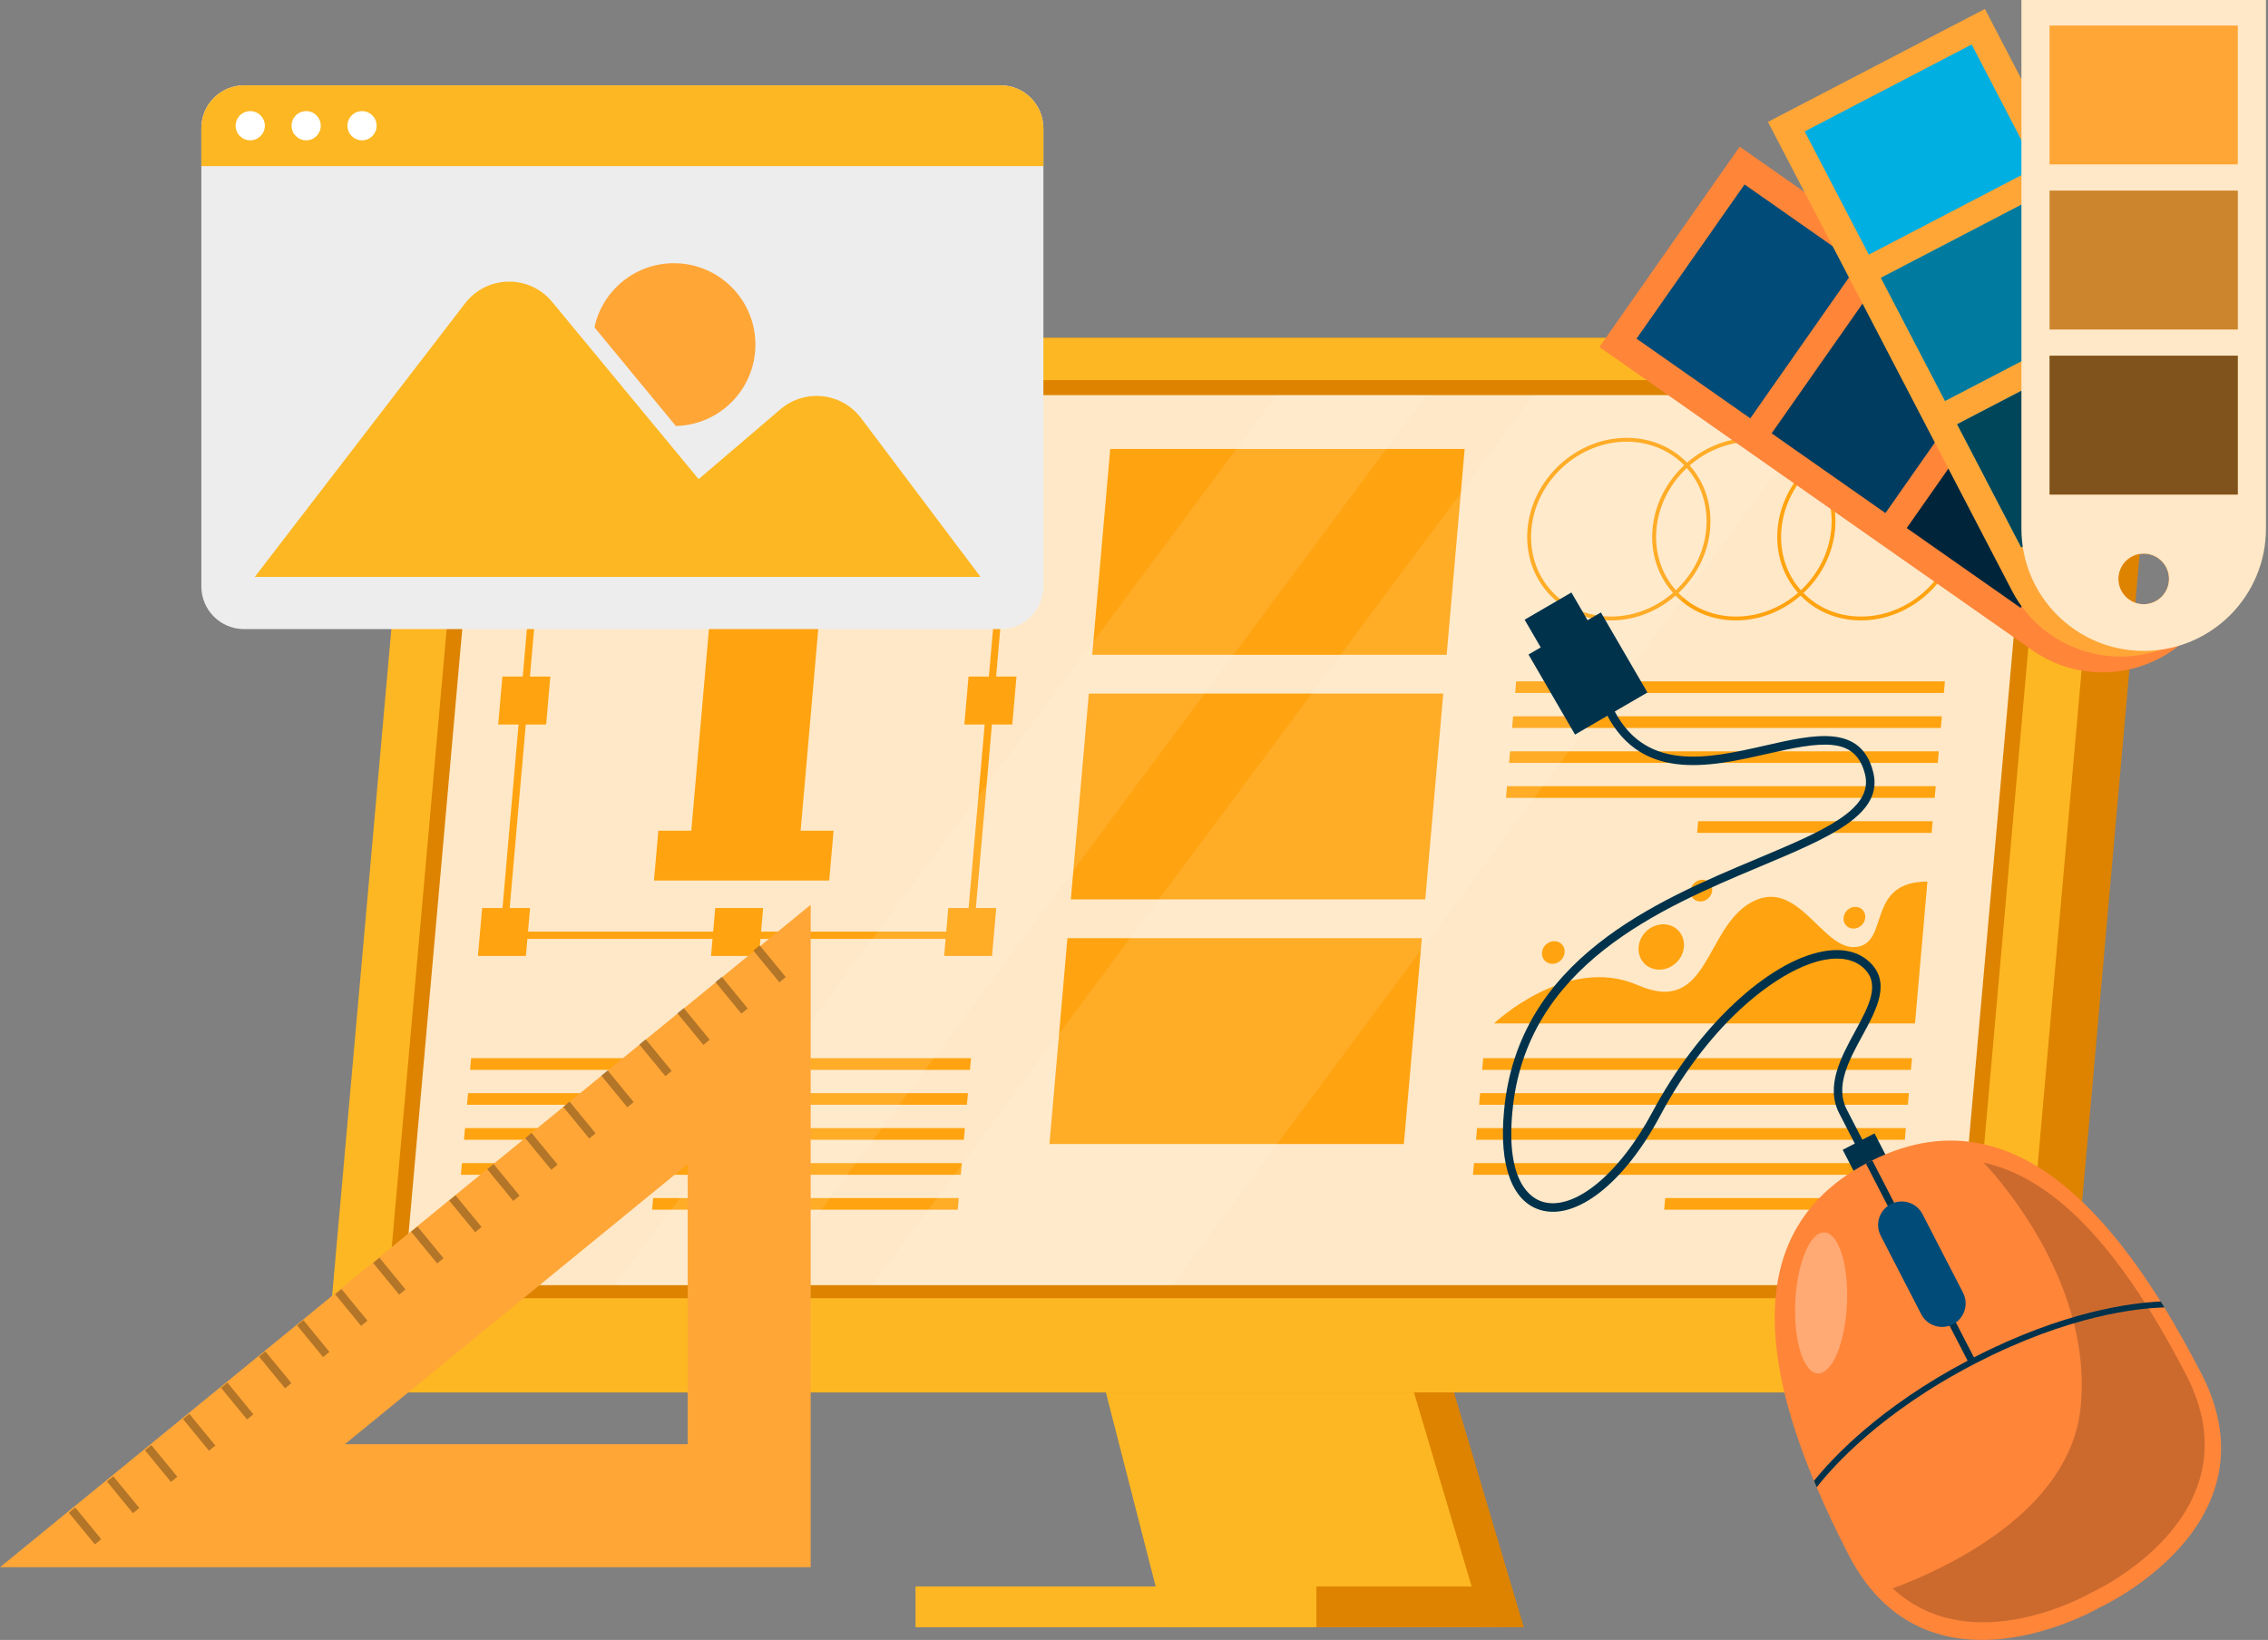 <svg xmlns="http://www.w3.org/2000/svg" width="466" height="337" viewBox="0 0 466 337" fill="none"><rect x="0" y="0" width="466" height="337" fill="#808080" stroke="none"/><path d="M220.273 227.029L247.831 334.392H313.093L281.181 227.029H220.273Z" fill="#DD8300"></path><path d="M212.055 227.029L239.604 334.392H304.866L272.955 227.029H212.055Z" fill="#FDB722"></path><path d="M307.972 326.007H246.06V334.392H307.972V326.007Z" fill="#DD8300"></path><path d="M270.477 326.007H188.108V334.392H270.477V326.007Z" fill="#FDB722"></path><path d="M437.03 69.426H102.084C98.464 69.426 95.271 72.358 94.948 75.979L76.873 279.458C76.55 283.053 79.385 286.142 82.988 286.142H418.71C421.894 286.142 424.546 283.716 424.825 280.549L442.997 75.988C443.319 72.367 440.65 69.435 437.03 69.435V69.426Z" fill="#DD8300"></path><path d="M427.224 69.426H92.279C88.659 69.426 85.466 72.358 85.143 75.979L67.068 279.458C66.745 283.053 69.58 286.142 73.183 286.142H408.905C412.089 286.142 414.741 283.716 415.02 280.549L433.191 75.988C433.514 72.367 430.845 69.435 427.224 69.435V69.426Z" fill="#FDB722"></path><path d="M100.026 78.117H417.934C419.984 78.117 421.493 79.774 421.31 81.825L405.214 263.073C405.031 265.114 403.225 266.781 401.184 266.781H83.267C81.217 266.781 79.708 265.123 79.891 263.073L95.987 81.825C96.17 79.774 97.975 78.117 100.017 78.117H100.026Z" fill="#DD8300"></path><path d="M102.494 81.197H414.915C416.704 81.197 418.03 82.645 417.872 84.442L402.205 260.848C402.048 262.636 400.469 264.093 398.672 264.093H86.251C84.463 264.093 83.137 262.645 83.294 260.848L98.961 84.442C99.118 82.654 100.697 81.197 102.494 81.197Z" fill="#FFE8C7"></path><path d="M111.201 95.645H208.461L199.955 192.931H102.695L111.201 95.645ZM206.847 97.129H112.553L104.3 191.439H198.594L206.847 97.129Z" fill="#FFA310"></path><path d="M158.849 106.953H194.843L193.055 127.44H184.793L185.491 119.509H168.977L164.502 170.708H171.272L170.373 180.951H152.376H134.371L135.269 170.708H142.039L146.523 119.509H130.009L129.311 127.44H121.058L122.847 106.953H158.849Z" fill="#FFA310"></path><path d="M202.302 101.308H212.151L213.015 91.466H203.166L202.302 101.308Z" fill="#FFA310"></path><path d="M154.418 101.308H164.267L165.122 91.466H155.281L154.418 101.308Z" fill="#FFA310"></path><path d="M106.525 101.308H116.374L117.237 91.466H107.388L106.525 101.308Z" fill="#FFA310"></path><path d="M198.141 148.878H207.99L208.853 139.027H199.004L198.141 148.878Z" fill="#FFA310"></path><path d="M102.364 148.878H112.213L113.076 139.027H103.227L102.364 148.878Z" fill="#FFA310"></path><path d="M193.988 196.447H203.829L204.692 186.596H194.843L193.988 196.447Z" fill="#FFA310"></path><path d="M146.095 196.447H155.944L156.799 186.596H146.959L146.095 196.447Z" fill="#FFA310"></path><path d="M98.202 196.447H108.051L108.915 186.596H99.066L98.202 196.447Z" fill="#FFA310"></path><path d="M369.604 122.013C366.351 118.462 364.798 113.733 365.234 108.698C366.141 98.368 375.275 89.974 385.595 89.974C390.602 89.974 395.139 91.92 398.375 95.454C401.629 99.005 403.182 103.734 402.746 108.768C401.838 119.099 392.705 127.492 382.385 127.492C377.377 127.492 372.841 125.547 369.604 122.013ZM366.028 108.768C365.609 113.576 367.083 118.087 370.189 121.472C373.277 124.84 377.604 126.698 382.385 126.698C392.303 126.698 401.088 118.628 401.952 108.698C402.371 103.891 400.896 99.38 397.791 95.995C394.702 92.627 390.376 90.768 385.595 90.768C375.676 90.768 366.891 98.839 366.028 108.768Z" fill="#FFA310"></path><path d="M343.913 122.013C340.659 118.462 339.106 113.733 339.543 108.698C340.45 98.368 349.584 89.974 359.904 89.974C364.911 89.974 369.447 91.92 372.684 95.454C375.938 99.005 377.491 103.734 377.054 108.768C376.147 119.099 367.014 127.492 356.693 127.492C351.686 127.492 347.15 125.547 343.913 122.013ZM340.345 108.768C339.927 113.576 341.401 118.087 344.506 121.472C347.595 124.84 351.922 126.698 356.702 126.698C366.621 126.698 375.406 118.628 376.269 108.698C376.688 103.891 375.214 99.38 372.108 95.995C369.02 92.627 364.693 90.768 359.912 90.768C349.994 90.768 341.209 98.839 340.345 108.768Z" fill="#FFA310"></path><path d="M318.231 122.013C314.977 118.462 313.424 113.733 313.86 108.698C314.767 98.368 323.901 89.974 334.221 89.974C339.229 89.974 343.765 91.92 347.001 95.454C350.255 99.005 351.808 103.734 351.372 108.768C350.465 119.099 341.331 127.492 331.011 127.492C326.004 127.492 321.467 125.547 318.231 122.013ZM314.654 108.768C314.235 113.576 315.71 118.087 318.815 121.472C321.903 124.84 326.23 126.698 331.011 126.698C340.93 126.698 349.714 118.628 350.578 108.698C350.997 103.891 349.523 99.38 346.417 95.995C343.329 92.627 339.002 90.768 334.221 90.768C324.302 90.768 315.518 98.839 314.654 108.768Z" fill="#FFA310"></path><path d="M311.313 142.403H399.404L399.614 140.013H311.522L311.313 142.403Z" fill="#FFA310"></path><path d="M310.685 149.593H398.776L398.986 147.193H310.894L310.685 149.593Z" fill="#FFA310"></path><path d="M310.057 156.774H398.148L398.358 154.383H310.266L310.057 156.774Z" fill="#FFA310"></path><path d="M309.429 163.963H397.52L397.73 161.564H309.638L309.429 163.963Z" fill="#FFA310"></path><path d="M348.711 171.153H396.892L397.101 168.753H348.921L348.711 171.153Z" fill="#FFA310"></path><path d="M304.535 219.848H392.635L392.844 217.449H304.744L304.535 219.848Z" fill="#FFA310"></path><path d="M303.906 227.029H392.007L392.216 224.638H304.116L303.906 227.029Z" fill="#FFA310"></path><path d="M303.278 234.219H391.379L391.588 231.819H303.488L303.278 234.219Z" fill="#FFA310"></path><path d="M302.65 241.408H390.751L390.96 239.009H302.86L302.65 241.408Z" fill="#FFA310"></path><path d="M341.933 248.589H390.123L390.332 246.198H342.142L341.933 248.589Z" fill="#FFA310"></path><path d="M96.588 219.848H199.301L199.51 217.449H96.798L96.588 219.848Z" fill="#FFA310"></path><path d="M95.96 227.029H198.673L198.882 224.638H96.17L95.96 227.029Z" fill="#FFA310"></path><path d="M95.332 234.219H198.045L198.254 231.819H95.542L95.332 234.219Z" fill="#FFA310"></path><path d="M94.704 241.408H197.417L197.626 239.009H94.914L94.704 241.408Z" fill="#FFA310"></path><path d="M133.987 248.589H196.789L196.998 246.198H134.196L133.987 248.589Z" fill="#FFA310"></path><path d="M396.02 181.161L393.472 210.303H306.977C306.977 210.303 321.93 196.063 336.533 202.45C351.136 208.837 350.194 190.741 359.843 185.419C369.491 180.096 374.402 195.4 381.39 194.598C388.378 193.795 383.274 181.161 396.028 181.161H396.02Z" fill="#FFA310"></path><path d="M336.681 194.597C336.455 197.171 338.356 199.257 340.93 199.257C343.503 199.257 345.771 197.171 345.989 194.597C346.216 192.024 344.315 189.938 341.741 189.938C339.168 189.938 336.899 192.024 336.681 194.597Z" fill="#FFA310"></path><path d="M316.826 195.732C316.713 197.014 317.664 198.061 318.955 198.061C320.246 198.061 321.371 197.023 321.485 195.732C321.598 194.449 320.647 193.402 319.356 193.402C318.065 193.402 316.94 194.44 316.826 195.732Z" fill="#FFA310"></path><path d="M347.342 183.019C347.237 184.249 348.144 185.253 349.374 185.253C350.604 185.253 351.695 184.249 351.799 183.019C351.904 181.789 350.997 180.785 349.767 180.785C348.537 180.785 347.446 181.789 347.342 183.019Z" fill="#FFA310"></path><path d="M378.79 188.586C378.686 189.816 379.593 190.82 380.823 190.82C382.053 190.82 383.144 189.816 383.248 188.586C383.353 187.356 382.446 186.352 381.216 186.352C379.986 186.352 378.895 187.356 378.79 188.586Z" fill="#FFA310"></path><path d="M224.416 134.56H297.242L300.94 92.251H228.115L224.416 134.56Z" fill="#FFA310"></path><path d="M220.02 184.825H292.845L296.544 142.517H223.719L220.02 184.825Z" fill="#FFA310"></path><path d="M215.623 235.082H288.448L292.147 192.782H219.322L215.623 235.082Z" fill="#FFA310"></path><g opacity="0.1"><path d="M179.219 264.093H240.843L376.714 81.197H315.081L179.219 264.093Z" fill="white"></path><path d="M126.389 264.093H157.218L293.08 81.197H262.26L126.389 264.093Z" fill="white"></path></g><path d="M378.616 236.286L384.941 248.536C385.874 250.342 388.09 251.049 389.896 250.115C391.702 249.182 392.408 246.966 391.475 245.16L385.15 232.909L378.616 236.277V236.286Z" fill="#00324C"></path><path d="M452.27 282.155C468.479 313.583 431.29 330.396 431.29 330.396C431.29 330.396 404.804 345.848 387.2 329.48C384.487 326.967 381.992 323.713 379.837 319.533C377.465 314.935 375.249 310.284 373.268 305.625C373.068 305.198 372.885 304.744 372.701 304.308C361.727 277.905 359.101 252.105 383.388 239.113C383.589 238.991 383.798 238.878 384.016 238.773C384.243 238.66 384.47 238.537 384.679 238.45C392.783 234.428 400.329 233.564 407.343 235.082C421.667 238.188 433.785 251.215 443.948 267.461C444.201 267.871 444.454 268.282 444.707 268.692C447.359 273.019 449.871 277.548 452.261 282.172L452.27 282.155Z" fill="#FF8539"></path><g style="mix-blend-mode:overlay" opacity="0.2"><path d="M449.199 282.538C464.23 311.672 429.754 327.255 429.754 327.255C429.754 327.255 405.206 341.581 388.884 326.408C399.937 322.299 425.209 310.642 427.477 289.37C430.365 262.339 407.997 239.349 407.561 238.912C420.839 241.783 432.075 253.859 441.487 268.918C441.723 269.302 441.95 269.677 442.194 270.052C444.654 274.066 446.983 278.263 449.19 282.547L449.199 282.538Z" fill="black"></path></g><g style="mix-blend-mode:overlay" opacity="0.3"><path d="M379.488 268.002C379.113 276.003 376.426 282.381 373.495 282.242C370.564 282.102 368.488 275.497 368.872 267.496C369.247 259.495 371.934 253.117 374.865 253.257C377.796 253.396 379.872 260.001 379.488 268.002Z" fill="white"></path></g><path d="M384.688 238.441L405.764 279.301L404.464 279.973L383.388 239.113C383.589 238.991 383.807 238.886 384.025 238.773C384.243 238.66 384.47 238.546 384.688 238.45V238.441Z" fill="#00324C"></path><path d="M444.715 268.674C439.42 268.805 425.235 270.192 405.973 280.13C386.563 290.147 376.636 301.306 373.277 305.625C373.085 305.189 372.893 304.744 372.719 304.299C376.453 299.649 386.179 289.17 404.29 279.616C404.647 279.415 405.023 279.223 405.406 279.022L405.581 278.935C424.11 269.416 438.033 267.706 443.965 267.453C444.218 267.854 444.471 268.273 444.724 268.674H444.715Z" fill="#00324C"></path><path d="M388.509 247.437C386.136 248.658 385.202 251.573 386.432 253.946L394.746 270.061C395.967 272.434 398.881 273.368 401.254 272.138C403.627 270.916 404.56 268.002 403.33 265.629L395.017 249.513C393.795 247.14 390.882 246.207 388.509 247.437Z" fill="#004B77"></path><path d="M383.597 236.016L382.044 236.818L377.909 228.809C375.022 223.216 378.267 217.256 381.128 212.004C384.016 206.699 386.511 202.11 382.795 198.82C380.945 197.18 378.241 196.621 374.978 197.215C366.036 198.829 351.607 209.561 341.087 229.315C333.75 243.092 323.849 250.866 316.469 248.641C310.676 246.896 307.963 239.488 309.027 228.32C311.845 197.11 340.267 185.174 361.02 176.458C374.446 170.821 385.045 166.371 383.196 159.086C381.198 151.216 374.228 152.376 363.027 154.924C351.18 157.62 336.437 160.97 329.449 145.413L331.037 144.698C337.44 158.946 350.822 155.901 362.634 153.214C372.78 150.902 382.367 148.729 384.88 158.65C387.095 167.392 375.877 172.095 361.683 178.054C341.34 186.596 313.476 198.297 310.746 228.468C309.367 243.057 314.628 246.259 316.957 246.957C323.421 248.903 332.703 241.303 339.534 228.486C348.79 211.114 363.227 197.546 374.655 195.496C378.468 194.807 381.678 195.505 383.937 197.511C388.692 201.726 385.621 207.38 382.646 212.842C379.863 217.955 376.985 223.242 379.453 228.006L383.588 236.016H383.597Z" fill="#00324C"></path><path d="M328.93 125.854L314.057 134.501L323.619 150.953L338.492 142.306L328.93 125.854Z" fill="#00324C"></path><path d="M322.874 121.753L313.258 127.344L316.98 133.748L326.596 128.157L322.874 121.753Z" fill="#00324C"></path><path d="M214.384 26.324V120.495C214.384 125.346 210.45 129.281 205.591 129.281H50.161C45.302 129.281 41.368 125.346 41.368 120.495V26.324C41.368 21.473 45.302 17.529 50.161 17.529H205.582C210.441 17.529 214.375 21.473 214.375 26.324H214.384Z" fill="#EDEDED"></path><path d="M214.384 26.324V34.142H41.368V26.324C41.368 21.473 45.302 17.529 50.161 17.529H205.582C210.441 17.529 214.375 21.473 214.375 26.324H214.384Z" fill="#FDB722"></path><path d="M54.418 25.835C54.418 27.493 53.075 28.836 51.417 28.836C49.76 28.836 48.416 27.493 48.416 25.835C48.416 24.177 49.76 22.834 51.417 22.834C53.075 22.834 54.418 24.177 54.418 25.835Z" fill="white"></path><path d="M65.907 25.835C65.907 27.493 64.564 28.836 62.906 28.836C61.249 28.836 59.905 27.493 59.905 25.835C59.905 24.177 61.249 22.834 62.906 22.834C64.564 22.834 65.907 24.177 65.907 25.835Z" fill="white"></path><path d="M77.388 25.835C77.388 27.493 76.044 28.836 74.387 28.836C72.729 28.836 71.386 27.493 71.386 25.835C71.386 24.177 72.729 22.834 74.387 22.834C76.044 22.834 77.388 24.177 77.388 25.835Z" fill="white"></path><path d="M52.342 118.558L95.55 62.342C100.026 56.513 108.758 56.365 113.434 62.027L143.548 98.464L160.358 84.102C165.375 79.818 172.964 80.656 176.925 85.926L201.464 118.549H52.342V118.558Z" fill="#FDB722"></path><path d="M155.212 70.814C155.212 79.94 147.936 87.322 138.863 87.54L122.14 67.271C123.745 59.733 130.454 54.087 138.471 54.087C147.718 54.087 155.212 61.582 155.212 70.814Z" fill="#FFA637"></path><path d="M141.297 239.218V296.778H70.862L141.297 239.218ZM166.57 185.925L0 322.055H166.57V185.925Z" fill="#FFA637"></path><g style="mix-blend-mode:overlay" opacity="0.3"><path d="M54.523 277.708L53.222 278.777L58.571 285.29L59.872 284.221L54.523 277.708Z" fill="black"></path><path d="M70.15 264.878L68.849 265.947L74.198 272.46L75.499 271.391L70.15 264.878Z" fill="black"></path><path d="M46.715 284.111L45.413 285.179L50.759 291.695L52.06 290.626L46.715 284.111Z" fill="black"></path><path d="M77.966 258.455L76.664 259.523L82.01 266.039L83.311 264.971L77.966 258.455Z" fill="black"></path><path d="M62.34 271.289L61.038 272.357L66.384 278.873L67.685 277.805L62.34 271.289Z" fill="black"></path><path d="M23.275 303.365L21.974 304.434L27.319 310.949L28.621 309.881L23.275 303.365Z" fill="black"></path><path d="M15.45 309.781L14.149 310.85L19.498 317.363L20.799 316.294L15.45 309.781Z" fill="black"></path><path d="M38.897 290.538L37.596 291.607L42.945 298.12L44.246 297.051L38.897 290.538Z" fill="black"></path><path d="M31.087 296.947L29.785 298.016L35.13 304.531L36.432 303.463L31.087 296.947Z" fill="black"></path><path d="M109.215 232.805L107.914 233.874L113.263 240.387L114.564 239.318L109.215 232.805Z" fill="black"></path><path d="M148.287 200.714L146.985 201.782L152.331 208.298L153.632 207.23L148.287 200.714Z" fill="black"></path><path d="M140.472 207.138L139.171 208.207L144.516 214.722L145.818 213.654L140.472 207.138Z" fill="black"></path><path d="M85.779 252.043L84.478 253.111L89.823 259.627L91.125 258.559L85.779 252.043Z" fill="black"></path><path d="M156.1 194.276L154.799 195.344L160.145 201.859L161.447 200.791L156.1 194.276Z" fill="black"></path><path d="M132.656 213.556L131.355 214.625L136.704 221.138L138.005 220.069L132.656 213.556Z" fill="black"></path><path d="M93.591 245.629L92.29 246.698L97.639 253.211L98.94 252.142L93.591 245.629Z" fill="black"></path><path d="M101.415 239.196L100.113 240.264L105.455 246.783L106.757 245.715L101.415 239.196Z" fill="black"></path><path d="M117.027 226.378L115.725 227.446L121.071 233.962L122.373 232.893L117.027 226.378Z" fill="black"></path><path d="M124.847 219.96L123.546 221.028L128.891 227.544L130.193 226.475L124.847 219.96Z" fill="black"></path></g><path d="M446.408 92.452L357.452 30.137L328.629 71.311L417.585 133.626C428.952 141.583 444.619 138.826 452.584 127.457C455.655 123.068 457.138 118.034 457.138 113.061C457.138 105.147 453.404 97.347 446.416 92.461L446.408 92.452ZM444.715 121.943C443.066 124.299 439.821 124.875 437.475 123.226C435.119 121.576 434.543 118.331 436.192 115.975C437.841 113.619 441.086 113.052 443.442 114.701C445.797 116.35 446.364 119.596 444.715 121.943Z" fill="#FF8539"></path><path d="M358.449 37.904L336.257 69.591L359.628 85.965L381.82 54.278L358.449 37.904Z" fill="#004B77"></path><path d="M386.227 57.365L364.035 89.052L387.406 105.426L409.598 73.739L386.227 57.365Z" fill="#004B77"></path><g style="mix-blend-mode:overlay" opacity="0.2"><path d="M386.17 57.364L363.978 89.052L387.35 105.425L409.542 73.739L386.17 57.364Z" fill="black"></path></g><path d="M414.005 76.827L391.813 108.514L415.184 124.888L437.376 93.201L414.005 76.827Z" fill="#004B77"></path><g style="mix-blend-mode:overlay" opacity="0.5"><path d="M413.953 76.819L391.761 108.506L415.133 124.88L437.325 93.193L413.953 76.819Z" fill="black"></path></g><path d="M457.975 98.184L407.832 1.841L363.254 25.05L413.397 121.402C419.8 133.713 434.98 138.495 447.289 132.09C455.89 127.614 460.819 118.846 460.819 109.771C460.819 105.863 459.912 101.893 457.975 98.184ZM442.857 123.583C440.31 124.91 437.169 123.924 435.843 121.367C434.517 118.819 435.503 115.67 438.059 114.352C440.606 113.026 443.756 114.012 445.082 116.568C446.408 119.116 445.413 122.257 442.866 123.583H442.857Z" fill="#FFA637"></path><path d="M405.114 9.143L370.804 27.007L383.98 52.322L418.29 34.459L405.114 9.143Z" fill="#00AFE2"></path><path d="M420.767 39.224L386.456 57.088L399.633 82.403L433.943 64.539L420.767 39.224Z" fill="#00AFE2"></path><g style="mix-blend-mode:overlay" opacity="0.3"><path d="M420.767 39.224L386.456 57.088L399.633 82.403L433.943 64.539L420.767 39.224Z" fill="black"></path></g><path d="M436.432 69.312L402.122 87.176L415.298 112.491L449.608 94.627L436.432 69.312Z" fill="#00AFE2"></path><g style="mix-blend-mode:overlay" opacity="0.6"><path d="M436.432 69.312L402.122 87.176L415.298 112.491L449.608 94.627L436.432 69.312Z" fill="black"></path></g><path d="M415.334 0V108.628C415.334 122.51 426.587 133.757 440.458 133.757C447.402 133.757 453.674 130.939 458.228 126.402C462.773 121.847 465.582 115.565 465.582 108.628V0H415.325H415.334ZM440.458 124.168C437.588 124.168 435.259 121.838 435.259 118.959C435.259 116.08 437.588 113.75 440.458 113.75C443.328 113.75 445.666 116.08 445.666 118.959C445.666 121.838 443.337 124.168 440.458 124.168Z" fill="#FFE8C7"></path><path d="M459.798 5.244H421.118V33.784H459.798V5.244Z" fill="#FFA637"></path><path d="M459.798 39.167H421.118V67.707H459.798V39.167Z" fill="#FFA637"></path><g style="mix-blend-mode:overlay" opacity="0.2"><path d="M459.798 39.167H421.118V67.707H459.798V39.167Z" fill="black"></path></g><path d="M459.798 73.091H421.118V101.631H459.798V73.091Z" fill="#FFA637"></path><g style="mix-blend-mode:overlay" opacity="0.5"><path d="M459.798 73.091H421.118V101.631H459.798V73.091Z" fill="black"></path></g></svg>